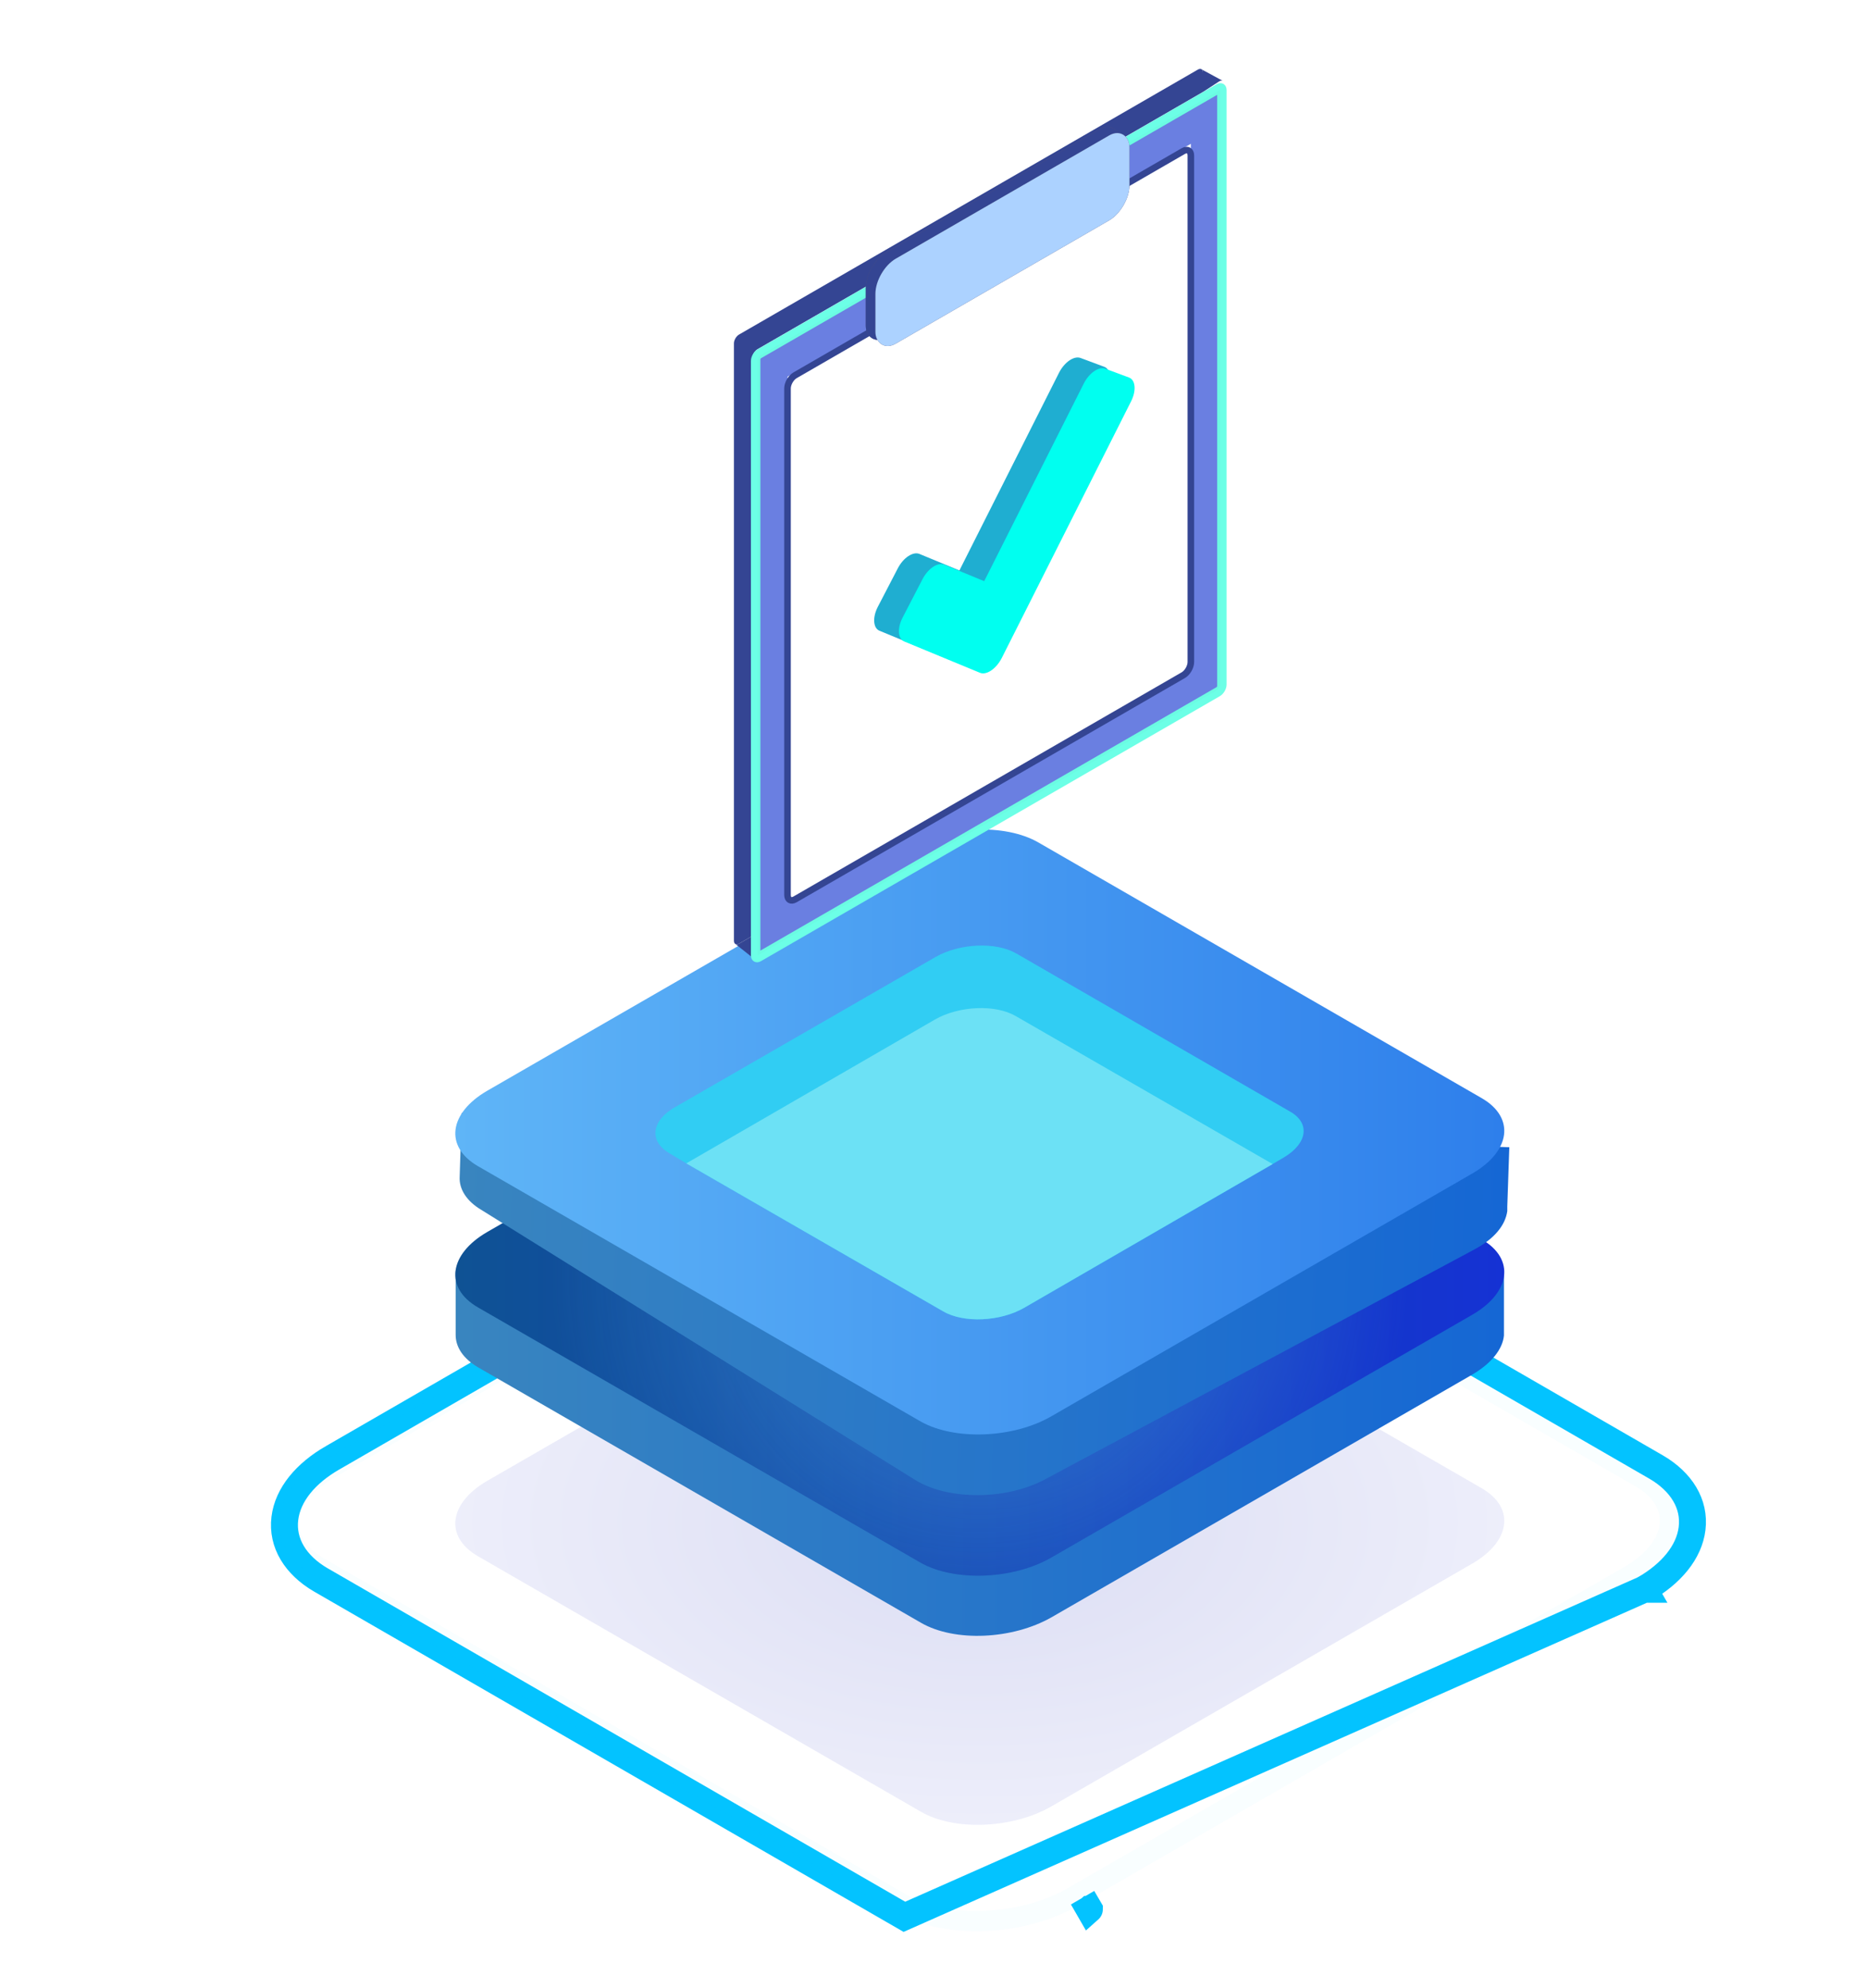 <svg width="78" height="83" viewBox="0 0 78 83" fill="none" xmlns="http://www.w3.org/2000/svg">
<path d="M37.764 80.02L37.764 80.02L68.648 66.347L68.368 65.859L68.65 66.347L68.649 66.347C69.784 65.696 70.533 64.802 70.654 63.811C70.78 62.779 70.204 61.858 69.158 61.246L69.155 61.245L44.784 47.178L44.784 47.178L44.781 47.176C43.75 46.589 42.379 46.349 41.016 46.405C39.647 46.46 38.221 46.816 37.061 47.487C37.061 47.487 37.061 47.487 37.061 47.487L13.9 60.851C13.899 60.851 13.899 60.851 13.899 60.851C12.764 61.502 12.015 62.396 11.894 63.387C11.768 64.42 12.344 65.34 13.39 65.952L13.393 65.953L37.764 80.02ZM45.489 79.709L45.205 79.224L45.486 79.711L45.487 79.71C45.488 79.71 45.489 79.71 45.489 79.709Z" stroke="#03C3FF" stroke-width="1.125" stroke-miterlimit="10"/>
<path opacity="0.18" d="M38.455 75.634L19.952 64.964C18.548 64.15 18.745 62.746 20.345 61.82L37.922 51.684C39.522 50.757 41.965 50.645 43.368 51.459L61.871 62.129C63.275 62.943 63.079 64.347 61.478 65.273L43.902 75.409C42.302 76.336 39.859 76.448 38.455 75.634Z" fill="url(#paint0_radial)" fill-opacity="0.9"/>
<g opacity="0.4">
<g opacity="0.4">
<g opacity="0.4">
<path opacity="0.4" d="M37.669 79.481L13.298 65.414C11.473 64.347 11.698 62.494 13.803 61.287L36.967 47.922C39.101 46.686 42.302 46.574 44.127 47.613L68.498 61.68C70.323 62.747 70.098 64.6 67.993 65.807L44.829 79.172C42.723 80.407 39.522 80.548 37.669 79.481Z" stroke="#03C3FF" stroke-width="0.842" stroke-miterlimit="10"/>
</g>
</g>
</g>
<path d="M62.798 55.699C62.798 55.643 62.798 55.587 62.798 55.53V53.06H19.026V55.727C19.026 56.232 19.334 56.71 19.952 57.075L38.455 67.744C39.859 68.558 42.274 68.446 43.902 67.519L61.478 57.383C62.293 56.906 62.742 56.316 62.798 55.755V55.699Z" fill="url(#paint1_linear)"/>
<path d="M38.455 65.245L19.952 54.576C18.548 53.761 18.745 52.358 20.345 51.431L37.922 41.295C39.522 40.369 41.965 40.256 43.368 41.071L61.871 51.74C63.275 52.554 63.079 53.958 61.478 54.885L43.902 65.02C42.302 65.947 39.859 66.031 38.455 65.245Z" fill="url(#paint2_linear)"/>
<path opacity="0.4" d="M38.455 65.245L19.952 54.576C18.548 53.761 18.745 52.358 20.345 51.431L37.922 41.295C39.522 40.369 41.965 40.256 43.368 41.071L61.871 51.74C63.275 52.554 63.079 53.958 61.478 54.885L43.902 65.02C42.302 65.947 39.859 66.031 38.455 65.245Z" fill="url(#paint3_radial)"/>
<path d="M62.938 50.533C62.938 50.477 62.938 50.42 62.938 50.364L63.023 47.893L19.278 46.461L19.194 49.129C19.166 49.634 19.475 50.139 20.093 50.505L38.23 61.792C39.606 62.634 42.049 62.634 43.678 61.735L61.563 52.161C62.405 51.712 62.854 51.15 62.938 50.561V50.533Z" fill="url(#paint4_linear)"/>
<path d="M38.455 59.349L19.952 48.68C18.548 47.865 18.745 46.462 20.345 45.535L37.922 35.399C39.522 34.473 41.965 34.36 43.368 35.175L61.871 45.844C63.275 46.658 63.079 48.062 61.478 48.989L43.902 59.124C42.302 60.051 39.859 60.135 38.455 59.349Z" fill="url(#paint5_linear)"/>
<path d="M53.617 48.314L53.14 48.595L42.751 54.604C41.768 55.165 40.252 55.249 39.382 54.744L28.656 48.567L27.954 48.146C27.084 47.641 27.196 46.77 28.207 46.209L39.073 39.947C40.056 39.386 41.572 39.302 42.442 39.807L53.87 46.405C54.712 46.883 54.6 47.725 53.617 48.314Z" fill="#31CDF3"/>
<path d="M53.14 48.595L42.751 54.604C41.768 55.165 40.252 55.25 39.382 54.744L28.656 48.567L39.045 42.559C40.028 41.997 41.544 41.913 42.414 42.418L53.14 48.595Z" fill="#6CE1F5"/>
<g opacity="0.66">
<g opacity="0.66">
<path opacity="0.38" d="M8.75 27.959L8.806 69.288" stroke="url(#paint6_linear)" stroke-width="0.281" stroke-miterlimit="10"/>
</g>
</g>
<path d="M50.232 3.026V3.839L50.915 3.393C50.976 3.358 51.03 3.356 51.069 3.381L50.19 2.904C50.216 2.929 50.232 2.971 50.232 3.026Z" fill="#344593"/>
<path d="M31.418 39.071L30.858 39.395C30.799 39.429 30.747 39.432 30.709 39.41L31.458 40.004C31.433 39.978 31.418 39.937 31.418 39.884V39.071Z" fill="#344593"/>
<path fill-rule="evenodd" clip-rule="evenodd" d="M30.858 13.967C30.741 14.035 30.646 14.199 30.646 14.334L30.646 39.273C30.646 39.341 30.67 39.389 30.709 39.41C30.747 39.432 30.799 39.429 30.858 39.395L31.418 39.071L31.418 14.945C31.418 14.81 31.513 14.646 31.63 14.579L50.232 3.839V3.026C50.232 2.971 50.216 2.929 50.19 2.904C50.151 2.867 50.089 2.864 50.02 2.904L30.858 13.967ZM51.069 3.381L51.084 3.393C51.08 3.388 51.074 3.384 51.069 3.381ZM31.458 40.004L31.48 40.021C31.472 40.016 31.465 40.01 31.458 40.004Z" fill="#344593"/>
<g filter="url(#filter0_d)">
<path d="M50.868 3.515C50.985 3.448 51.08 3.503 51.08 3.638L51.08 28.454C51.08 28.589 50.985 28.753 50.868 28.821L31.705 39.884C31.588 39.952 31.493 39.897 31.493 39.762L31.493 14.946C31.493 14.811 31.588 14.646 31.705 14.579L36.39 11.874L46.183 6.22L50.868 3.515Z" fill="#6A7FE1"/>
<path d="M50.868 3.653C50.919 3.623 50.96 3.647 50.96 3.706L50.96 28.523C50.96 28.582 50.919 28.654 50.868 28.683L31.705 39.747C31.654 39.776 31.613 39.752 31.613 39.693L31.613 14.877C31.613 14.818 31.654 14.746 31.705 14.716L36.39 12.012L46.183 6.358L50.868 3.653Z" stroke="#6BFBE2" stroke-width="0.275"/>
</g>
<rect width="19.448" height="21.879" transform="matrix(0.866 -0.5 2.20305e-08 1 32.883 15.727)" fill="white"/>
<g filter="url(#filter1_d)">
<path d="M37.093 13.296L33.2 15.544C33.025 15.645 32.883 15.891 32.883 16.094L32.883 37.239C32.883 37.442 33.025 37.524 33.2 37.423L49.408 28.065C49.583 27.964 49.725 27.718 49.725 27.515L49.725 6.37C49.725 6.167 49.583 6.085 49.408 6.186L45.515 8.434" stroke="#344593" stroke-width="0.275"/>
</g>
<g filter="url(#filter2_d)">
<path d="M36.656 25.18C36.545 25.395 36.49 25.617 36.504 25.806C36.517 25.996 36.595 26.13 36.725 26.183L39.883 27.488C40.001 27.537 40.146 27.515 40.299 27.427C40.318 27.416 40.337 27.404 40.356 27.391C40.529 27.273 40.684 27.088 40.795 26.87L46.196 16.154C46.304 15.938 46.355 15.717 46.338 15.53C46.321 15.343 46.24 15.212 46.108 15.163L45.119 14.795C44.846 14.694 44.443 14.972 44.218 15.417L40.061 23.665L38.391 22.975C38.123 22.866 37.718 23.134 37.489 23.576L36.656 25.18Z" fill="#1FAED1"/>
</g>
<g filter="url(#filter3_d)">
<path d="M37.691 25.629C37.58 25.843 37.525 26.065 37.539 26.254C37.552 26.444 37.63 26.578 37.76 26.631L40.918 27.937C41.036 27.985 41.181 27.963 41.334 27.875C41.353 27.864 41.372 27.852 41.391 27.839C41.564 27.721 41.719 27.536 41.83 27.319L47.231 16.602C47.339 16.387 47.39 16.165 47.373 15.978C47.356 15.791 47.275 15.661 47.142 15.611L46.154 15.243C45.881 15.142 45.477 15.421 45.253 15.865L41.096 24.113L39.426 23.423C39.158 23.314 38.754 23.582 38.523 24.025L37.691 25.629Z" fill="#00FFF0"/>
</g>
<g filter="url(#filter4_d)">
<path d="M36.39 11.874L31.705 14.579C31.588 14.646 31.493 14.811 31.493 14.946L31.493 39.762C31.493 39.897 31.588 39.952 31.705 39.884L50.868 28.821C50.985 28.753 51.08 28.589 51.08 28.454L51.08 3.638C51.08 3.503 50.985 3.448 50.868 3.515L46.183 6.22" stroke="#6CFFE6" stroke-width="0.275"/>
</g>
<g filter="url(#filter5_d)">
<rect width="12.249" height="3.545" rx="0.978" transform="matrix(0.866 -0.5 2.20305e-08 1 36.152 10.912)" fill="#534F75"/>
<rect width="12.249" height="3.545" rx="0.978" transform="matrix(0.866 -0.5 2.20305e-08 1 36.152 10.912)" fill="#344593"/>
</g>
<g filter="url(#filter6_d)">
<rect width="12.249" height="3.545" rx="0.978" transform="matrix(0.866 -0.5 2.20305e-08 1 36.554 11.168)" fill="#534F75"/>
<rect width="12.249" height="3.545" rx="0.978" transform="matrix(0.866 -0.5 2.20305e-08 1 36.554 11.168)" fill="#ACD2FF"/>
</g>
<defs>
<filter id="filter0_d" x="31.127" y="3.242" width="20.32" height="37.16" filterUnits="userSpaceOnUse" color-interpolation-filters="sRGB">
<feFlood flood-opacity="0" result="BackgroundImageFix"/>
<feColorMatrix in="SourceAlpha" type="matrix" values="0 0 0 0 0 0 0 0 0 0 0 0 0 0 0 0 0 0 127 0" result="hardAlpha"/>
<feOffset dy="0.122"/>
<feGaussianBlur stdDeviation="0.183"/>
<feColorMatrix type="matrix" values="0 0 0 0 0 0 0 0 0 0 0 0 0 0 0 0 0 0 0.08 0"/>
<feBlend mode="normal" in2="BackgroundImageFix" result="effect1_dropShadow"/>
<feBlend mode="normal" in="SourceGraphic" in2="effect1_dropShadow" result="shape"/>
</filter>
<filter id="filter1_d" x="32.397" y="5.745" width="17.814" height="32.364" filterUnits="userSpaceOnUse" color-interpolation-filters="sRGB">
<feFlood flood-opacity="0" result="BackgroundImageFix"/>
<feColorMatrix in="SourceAlpha" type="matrix" values="0 0 0 0 0 0 0 0 0 0 0 0 0 0 0 0 0 0 127 0" result="hardAlpha"/>
<feOffset dy="0.122"/>
<feGaussianBlur stdDeviation="0.183"/>
<feColorMatrix type="matrix" values="0 0 0 0 0 0 0 0 0 0 0 0 0 0 0 0 0 0 0.08 0"/>
<feBlend mode="normal" in2="BackgroundImageFix" result="effect1_dropShadow"/>
<feBlend mode="normal" in="SourceGraphic" in2="effect1_dropShadow" result="shape"/>
</filter>
<filter id="filter2_d" x="36.053" y="14.475" width="10.737" height="13.636" filterUnits="userSpaceOnUse" color-interpolation-filters="sRGB">
<feFlood flood-opacity="0" result="BackgroundImageFix"/>
<feColorMatrix in="SourceAlpha" type="matrix" values="0 0 0 0 0 0 0 0 0 0 0 0 0 0 0 0 0 0 127 0" result="hardAlpha"/>
<feOffset dy="0.149"/>
<feGaussianBlur stdDeviation="0.224"/>
<feColorMatrix type="matrix" values="0 0 0 0 0 0 0 0 0 0 0 0 0 0 0 0 0 0 0.08 0"/>
<feBlend mode="normal" in2="BackgroundImageFix" result="effect1_dropShadow"/>
<feBlend mode="normal" in="SourceGraphic" in2="effect1_dropShadow" result="shape"/>
</filter>
<filter id="filter3_d" x="37.088" y="14.924" width="10.737" height="13.636" filterUnits="userSpaceOnUse" color-interpolation-filters="sRGB">
<feFlood flood-opacity="0" result="BackgroundImageFix"/>
<feColorMatrix in="SourceAlpha" type="matrix" values="0 0 0 0 0 0 0 0 0 0 0 0 0 0 0 0 0 0 127 0" result="hardAlpha"/>
<feOffset dy="0.149"/>
<feGaussianBlur stdDeviation="0.224"/>
<feColorMatrix type="matrix" values="0 0 0 0 0 0 0 0 0 0 0 0 0 0 0 0 0 0 0.08 0"/>
<feBlend mode="normal" in2="BackgroundImageFix" result="effect1_dropShadow"/>
<feBlend mode="normal" in="SourceGraphic" in2="effect1_dropShadow" result="shape"/>
</filter>
<filter id="filter4_d" x="31.008" y="3.088" width="20.558" height="37.468" filterUnits="userSpaceOnUse" color-interpolation-filters="sRGB">
<feFlood flood-opacity="0" result="BackgroundImageFix"/>
<feColorMatrix in="SourceAlpha" type="matrix" values="0 0 0 0 0 0 0 0 0 0 0 0 0 0 0 0 0 0 127 0" result="hardAlpha"/>
<feOffset dy="0.122"/>
<feGaussianBlur stdDeviation="0.183"/>
<feColorMatrix type="matrix" values="0 0 0 0 0 0 0 0 0 0 0 0 0 0 0 0 0 0 0.08 0"/>
<feBlend mode="normal" in2="BackgroundImageFix" result="effect1_dropShadow"/>
<feBlend mode="normal" in="SourceGraphic" in2="effect1_dropShadow" result="shape"/>
</filter>
<filter id="filter5_d" x="35.785" y="4.916" width="11.341" height="9.656" filterUnits="userSpaceOnUse" color-interpolation-filters="sRGB">
<feFlood flood-opacity="0" result="BackgroundImageFix"/>
<feColorMatrix in="SourceAlpha" type="matrix" values="0 0 0 0 0 0 0 0 0 0 0 0 0 0 0 0 0 0 127 0" result="hardAlpha"/>
<feOffset dy="0.122"/>
<feGaussianBlur stdDeviation="0.183"/>
<feColorMatrix type="matrix" values="0 0 0 0 0 0 0 0 0 0 0 0 0 0 0 0 0 0 0.08 0"/>
<feBlend mode="normal" in2="BackgroundImageFix" result="effect1_dropShadow"/>
<feBlend mode="normal" in="SourceGraphic" in2="effect1_dropShadow" result="shape"/>
</filter>
<filter id="filter6_d" x="36.188" y="5.172" width="11.341" height="9.656" filterUnits="userSpaceOnUse" color-interpolation-filters="sRGB">
<feFlood flood-opacity="0" result="BackgroundImageFix"/>
<feColorMatrix in="SourceAlpha" type="matrix" values="0 0 0 0 0 0 0 0 0 0 0 0 0 0 0 0 0 0 127 0" result="hardAlpha"/>
<feOffset dy="0.122"/>
<feGaussianBlur stdDeviation="0.183"/>
<feColorMatrix type="matrix" values="0 0 0 0 0 0 0 0 0 0 0 0 0 0 0 0 0 0 0.08 0"/>
<feBlend mode="normal" in2="BackgroundImageFix" result="effect1_dropShadow"/>
<feBlend mode="normal" in="SourceGraphic" in2="effect1_dropShadow" result="shape"/>
</filter>
<radialGradient id="paint0_radial" cx="0" cy="0" r="1" gradientUnits="userSpaceOnUse" gradientTransform="translate(40.912 63.546) rotate(90) scale(12.634 21.901)">
<stop stop-color="#232DB5"/>
<stop offset="0.385" stop-color="#4A52C5"/>
<stop offset="1" stop-color="#8F95E2"/>
</radialGradient>
<linearGradient id="paint1_linear" x1="19.023" y1="60.694" x2="62.798" y2="60.694" gradientUnits="userSpaceOnUse">
<stop stop-color="#3985BF"/>
<stop offset="1" stop-color="#1567D4"/>
</linearGradient>
<linearGradient id="paint2_linear" x1="19.02" y1="53.136" x2="62.801" y2="53.136" gradientUnits="userSpaceOnUse">
<stop stop-color="#0F5294"/>
<stop offset="1" stop-color="#1532D4"/>
</linearGradient>
<radialGradient id="paint3_radial" cx="0" cy="0" r="1" gradientUnits="userSpaceOnUse" gradientTransform="translate(40.911 53.136) scale(17.873)">
<stop stop-color="#6CE1F5"/>
<stop offset="1" stop-color="#6CE1F5" stop-opacity="0"/>
</radialGradient>
<linearGradient id="paint4_linear" x1="19.036" y1="54.088" x2="62.788" y2="55.523" gradientUnits="userSpaceOnUse">
<stop stop-color="#3985BF"/>
<stop offset="1" stop-color="#1567D4"/>
</linearGradient>
<linearGradient id="paint5_linear" x1="19.02" y1="47.247" x2="62.801" y2="47.247" gradientUnits="userSpaceOnUse">
<stop stop-color="#5FB5F7"/>
<stop offset="1" stop-color="#2E7FEB"/>
</linearGradient>
<linearGradient id="paint6_linear" x1="17.473" y1="43.977" x2="0.107" y2="53.266" gradientUnits="userSpaceOnUse">
<stop stop-color="white" stop-opacity="0"/>
<stop offset="0.181" stop-color="white"/>
<stop offset="0.799" stop-color="white"/>
<stop offset="1" stop-color="white" stop-opacity="0"/>
</linearGradient>
</defs>
</svg>
